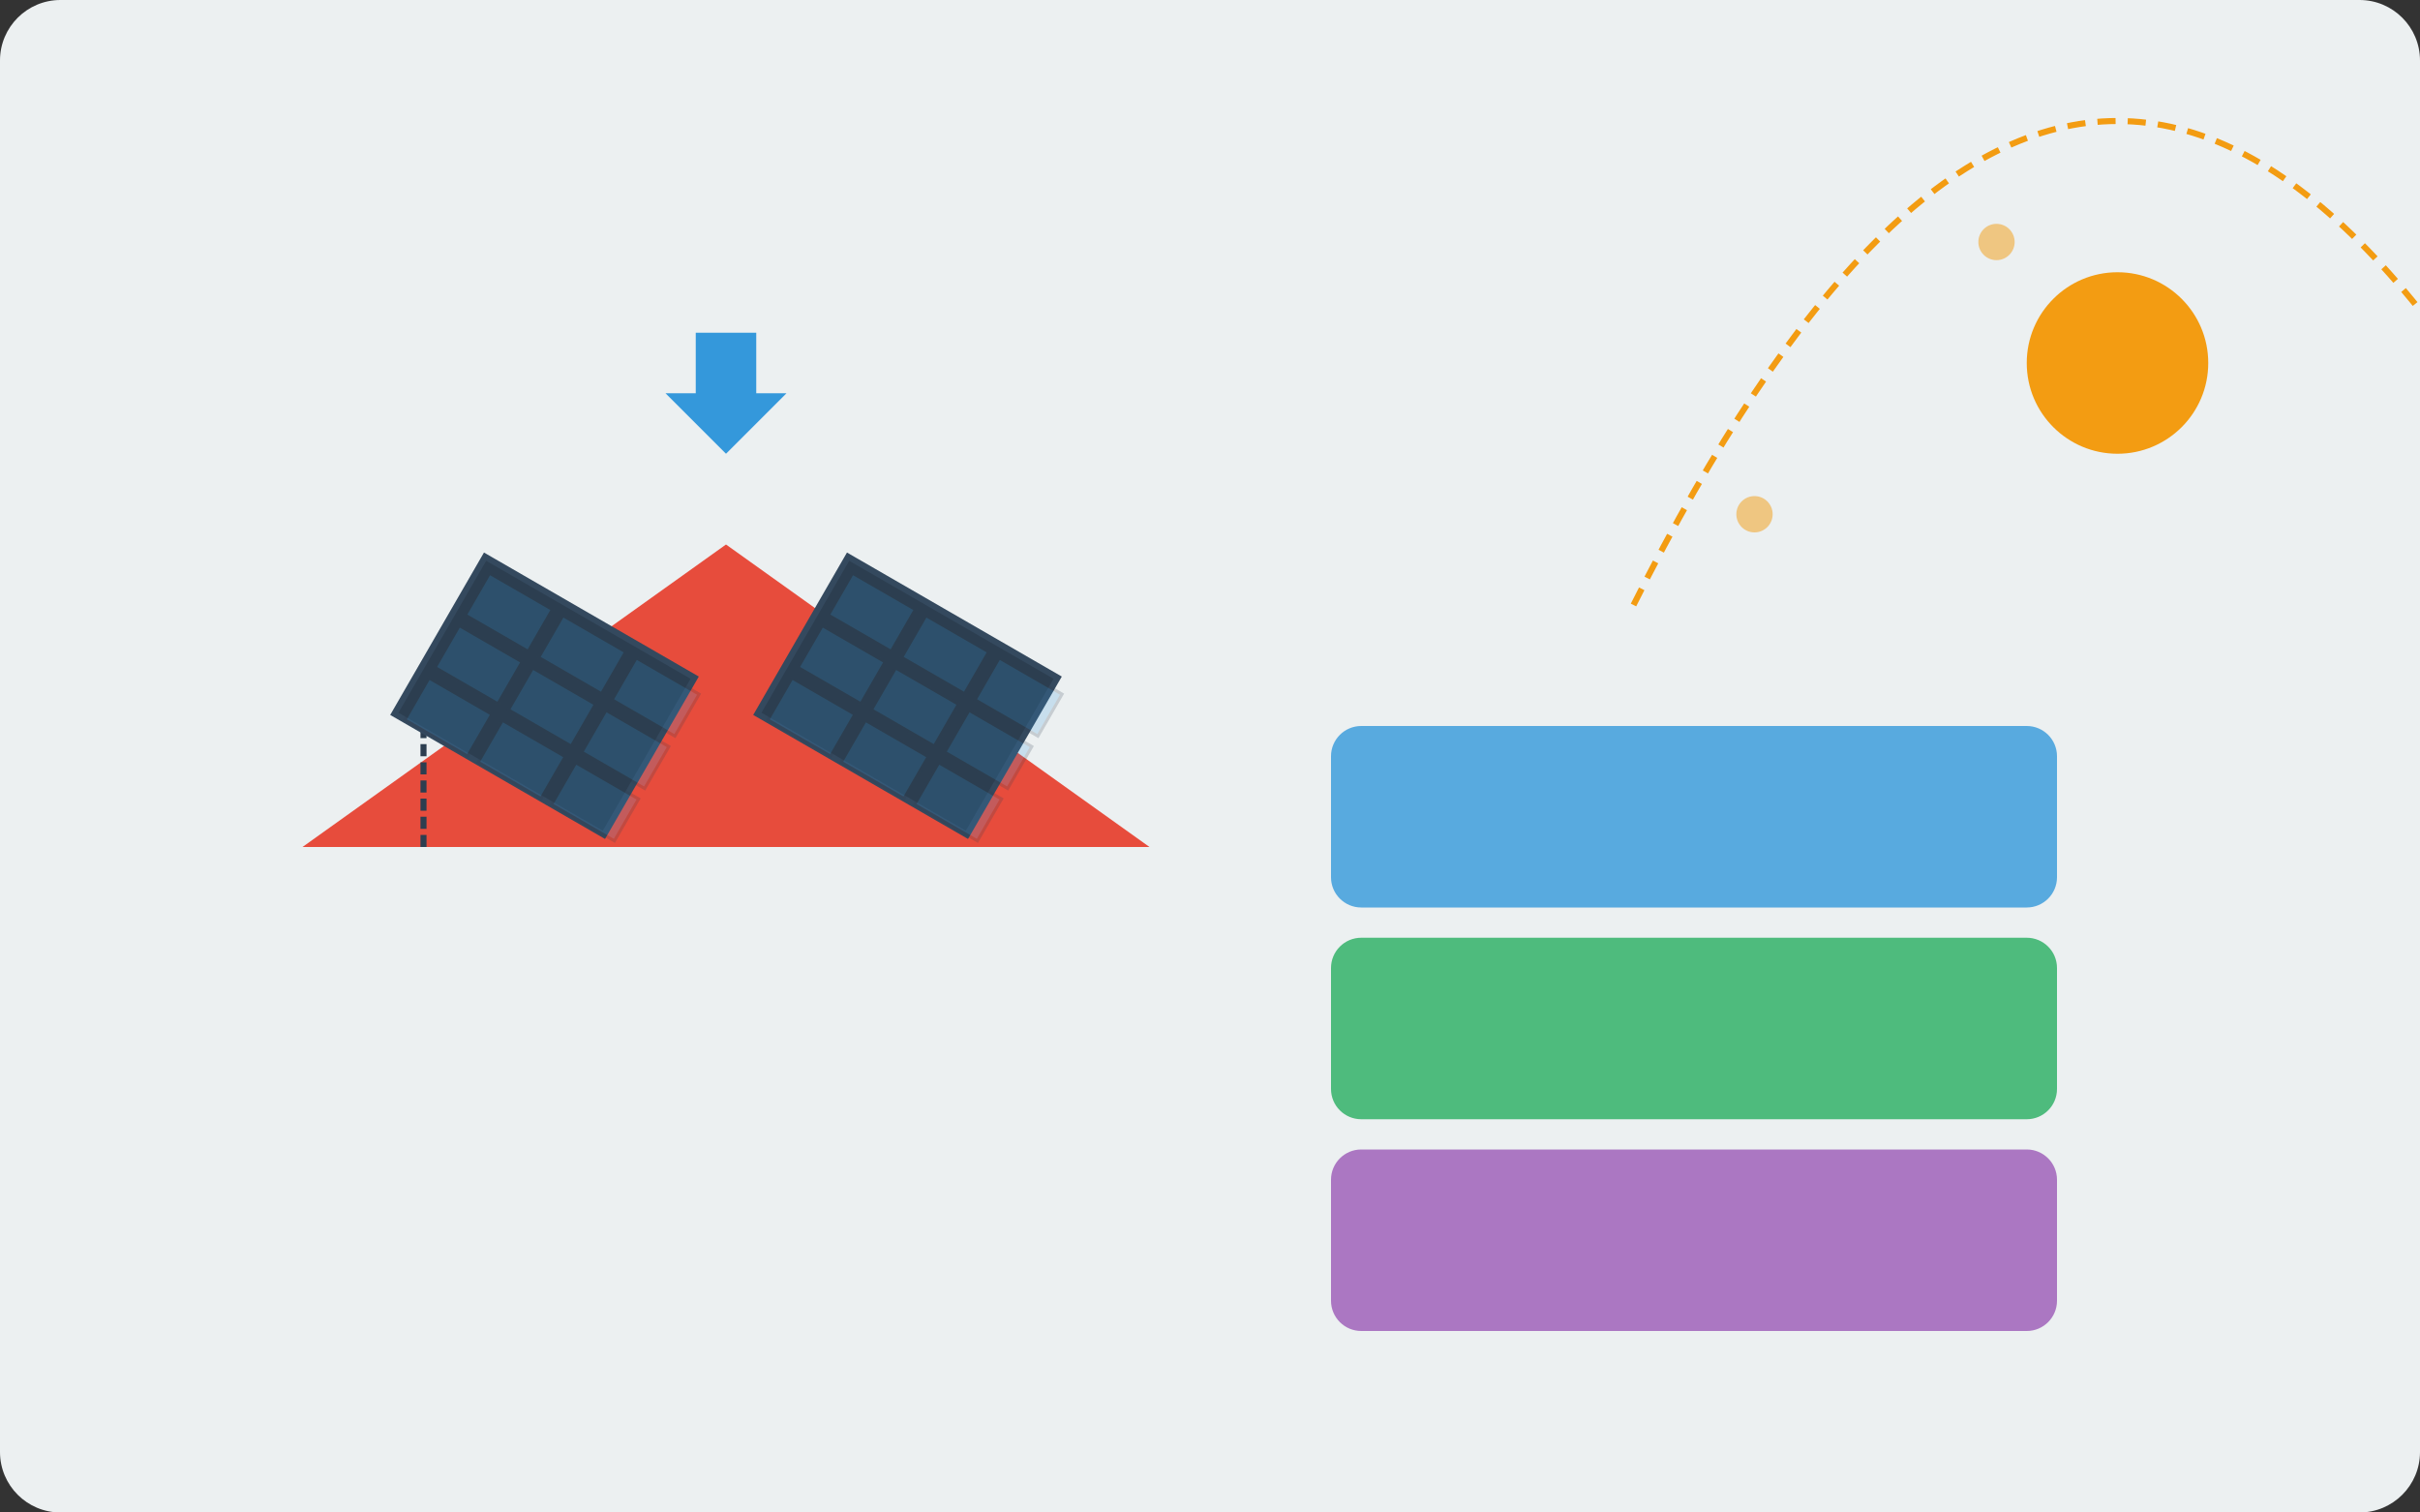 <svg width="400" height="250" viewBox="0 0 400 250" fill="none" xmlns="http://www.w3.org/2000/svg">
<rect x="0" y="0" width="400" height="250" fill="#333333" stroke="none"/>
<g clip-path="url(#clip0_2756_443)">
<path d="M390 0H10C4.477 0 0 4.477 0 10V240C0 245.523 4.477 250 10 250H390C395.523 250 400 245.523 400 240V10C400 4.477 395.523 0 390 0Z" fill="url(#paint0_linear_2756_443)"/>
<path d="M350 75C358.284 75 365 68.284 365 60C365 51.716 358.284 45 350 45C341.716 45 335 51.716 335 60C335 68.284 341.716 75 350 75Z" fill="url(#paint1_linear_2756_443)"/>
<path d="M270 100C296.667 46.667 323.333 20 350 20C376.667 20 403.333 46.667 430 100" stroke="#F39C12" stroke-dasharray="3 2"/>
<path opacity="0.5" d="M290 88C291.657 88 293 86.657 293 85C293 83.343 291.657 82 290 82C288.343 82 287 83.343 287 85C287 86.657 288.343 88 290 88Z" fill="#F39C12"/>
<path opacity="0.5" d="M330 43C331.657 43 333 41.657 333 40C333 38.343 331.657 37 330 37C328.343 37 327 38.343 327 40C327 41.657 328.343 43 330 43Z" fill="#F39C12"/>
<path d="M180 140H60V210H180V140Z" fill="url(#paint2_linear_2756_443)"/>
<path d="M50 140L120 90L190 140H50Z" fill="url(#paint3_linear_2756_443)"/>
<path d="M70 140V120C70 114.696 72.107 109.609 75.858 105.858C79.609 102.107 84.696 100 90 100" stroke="#2C3E50" stroke-dasharray="2 1"/>
<path d="M75.336 112.488L76.039 112.395C76.12 112.793 76.257 113.081 76.449 113.258C76.644 113.432 76.882 113.52 77.16 113.52C77.491 113.52 77.769 113.405 77.996 113.176C78.225 112.947 78.34 112.663 78.34 112.324C78.34 112.001 78.234 111.736 78.023 111.527C77.812 111.316 77.544 111.211 77.219 111.211C77.086 111.211 76.921 111.237 76.723 111.289L76.801 110.672C76.848 110.677 76.885 110.68 76.914 110.68C77.213 110.68 77.483 110.602 77.723 110.445C77.962 110.289 78.082 110.048 78.082 109.723C78.082 109.465 77.995 109.251 77.82 109.082C77.646 108.913 77.421 108.828 77.144 108.828C76.871 108.828 76.643 108.914 76.461 109.086C76.279 109.258 76.162 109.516 76.109 109.859L75.406 109.734C75.492 109.263 75.688 108.898 75.992 108.641C76.297 108.38 76.676 108.25 77.129 108.25C77.441 108.25 77.729 108.318 77.992 108.453C78.255 108.586 78.456 108.768 78.594 109C78.734 109.232 78.805 109.478 78.805 109.738C78.805 109.986 78.738 110.211 78.606 110.414C78.473 110.617 78.276 110.779 78.016 110.898C78.354 110.977 78.617 111.139 78.805 111.387C78.992 111.632 79.086 111.939 79.086 112.309C79.086 112.809 78.904 113.233 78.539 113.582C78.174 113.928 77.713 114.102 77.156 114.102C76.654 114.102 76.236 113.952 75.902 113.652C75.572 113.353 75.383 112.965 75.336 112.488ZM79.785 111.176C79.785 110.499 79.854 109.954 79.992 109.543C80.133 109.129 80.34 108.81 80.613 108.586C80.889 108.362 81.236 108.25 81.652 108.25C81.96 108.25 82.229 108.312 82.461 108.438C82.693 108.56 82.884 108.738 83.035 108.973C83.186 109.204 83.305 109.488 83.391 109.824C83.477 110.158 83.519 110.608 83.519 111.176C83.519 111.848 83.451 112.391 83.312 112.805C83.174 113.216 82.967 113.535 82.691 113.762C82.418 113.986 82.072 114.098 81.652 114.098C81.1 114.098 80.667 113.9 80.352 113.504C79.974 113.027 79.785 112.251 79.785 111.176ZM80.508 111.176C80.508 112.116 80.617 112.742 80.836 113.055C81.057 113.365 81.329 113.52 81.652 113.52C81.975 113.52 82.246 113.363 82.465 113.051C82.686 112.738 82.797 112.113 82.797 111.176C82.797 110.233 82.686 109.607 82.465 109.297C82.246 108.987 81.973 108.832 81.644 108.832C81.322 108.832 81.064 108.969 80.871 109.242C80.629 109.591 80.508 110.236 80.508 111.176ZM84.16 112.281V111.574H86.32V112.281H84.16ZM86.906 112.488L87.609 112.395C87.69 112.793 87.827 113.081 88.019 113.258C88.215 113.432 88.452 113.52 88.731 113.52C89.061 113.52 89.34 113.405 89.566 113.176C89.796 112.947 89.91 112.663 89.91 112.324C89.91 112.001 89.805 111.736 89.594 111.527C89.383 111.316 89.115 111.211 88.789 111.211C88.656 111.211 88.491 111.237 88.293 111.289L88.371 110.672C88.418 110.677 88.456 110.68 88.484 110.68C88.784 110.68 89.053 110.602 89.293 110.445C89.533 110.289 89.652 110.048 89.652 109.723C89.652 109.465 89.565 109.251 89.391 109.082C89.216 108.913 88.991 108.828 88.715 108.828C88.441 108.828 88.213 108.914 88.031 109.086C87.849 109.258 87.732 109.516 87.68 109.859L86.977 109.734C87.062 109.263 87.258 108.898 87.562 108.641C87.867 108.38 88.246 108.25 88.699 108.25C89.012 108.25 89.299 108.318 89.562 108.453C89.826 108.586 90.026 108.768 90.164 109C90.305 109.232 90.375 109.478 90.375 109.738C90.375 109.986 90.309 110.211 90.176 110.414C90.043 110.617 89.846 110.779 89.586 110.898C89.924 110.977 90.188 111.139 90.375 111.387C90.562 111.632 90.656 111.939 90.656 112.309C90.656 112.809 90.474 113.233 90.109 113.582C89.745 113.928 89.284 114.102 88.727 114.102C88.224 114.102 87.806 113.952 87.473 113.652C87.142 113.353 86.953 112.965 86.906 112.488ZM91.356 112.5L92.094 112.438C92.148 112.797 92.275 113.068 92.473 113.25C92.673 113.43 92.914 113.52 93.195 113.52C93.534 113.52 93.82 113.392 94.055 113.137C94.289 112.882 94.406 112.543 94.406 112.121C94.406 111.72 94.293 111.404 94.066 111.172C93.842 110.94 93.548 110.824 93.184 110.824C92.957 110.824 92.753 110.876 92.57 110.98C92.388 111.082 92.245 111.215 92.141 111.379L91.481 111.293L92.035 108.352H94.883V109.023H92.598L92.289 110.562C92.633 110.323 92.993 110.203 93.371 110.203C93.871 110.203 94.293 110.376 94.637 110.723C94.981 111.069 95.152 111.514 95.152 112.059C95.152 112.577 95.001 113.025 94.699 113.402C94.332 113.866 93.831 114.098 93.195 114.098C92.674 114.098 92.249 113.952 91.918 113.66C91.59 113.368 91.402 112.982 91.356 112.5ZM95.977 109.258C95.977 108.958 96.082 108.703 96.293 108.492C96.507 108.281 96.762 108.176 97.059 108.176C97.361 108.176 97.617 108.281 97.828 108.492C98.039 108.703 98.144 108.958 98.144 109.258C98.144 109.557 98.038 109.814 97.824 110.027C97.613 110.238 97.358 110.344 97.059 110.344C96.762 110.344 96.507 110.238 96.293 110.027C96.082 109.816 95.977 109.56 95.977 109.258ZM96.402 109.258C96.402 109.44 96.466 109.596 96.594 109.727C96.724 109.854 96.88 109.918 97.062 109.918C97.242 109.918 97.396 109.854 97.523 109.727C97.654 109.596 97.719 109.44 97.719 109.258C97.719 109.076 97.654 108.921 97.523 108.793C97.396 108.663 97.242 108.598 97.062 108.598C96.88 108.598 96.724 108.663 96.594 108.793C96.466 108.921 96.402 109.076 96.402 109.258Z" fill="#2C3E50"/>
<path d="M114.821 112.01L80.18 92.01L65.18 117.991L99.821 137.991L114.821 112.01Z" fill="url(#paint4_linear_2756_443)" stroke="#34495E"/>
<g opacity="0.2">
<path d="M91.302 100.742L80.91 94.742L76.91 101.67L87.302 107.67L91.302 100.742Z" fill="#3498DB" stroke="#2C3E50" stroke-width="0.5"/>
<path d="M103.427 107.742L93.035 101.742L89.035 108.67L99.427 114.67L103.427 107.742Z" fill="#3498DB" stroke="#2C3E50" stroke-width="0.5"/>
<path d="M115.552 114.742L105.16 108.742L101.16 115.67L111.552 121.67L115.552 114.742Z" fill="#3498DB" stroke="#2C3E50" stroke-width="0.5"/>
<path d="M86.302 109.402L75.91 103.402L71.91 110.33L82.302 116.33L86.302 109.402Z" fill="#3498DB" stroke="#2C3E50" stroke-width="0.5"/>
<path d="M98.427 116.402L88.035 110.402L84.035 117.33L94.427 123.33L98.427 116.402Z" fill="#3498DB" stroke="#2C3E50" stroke-width="0.5"/>
<path d="M110.552 123.402L100.16 117.402L96.16 124.33L106.552 130.33L110.552 123.402Z" fill="#3498DB" stroke="#2C3E50" stroke-width="0.5"/>
<path d="M81.302 118.062L70.91 112.062L66.91 118.99L77.302 124.99L81.302 118.062Z" fill="#3498DB" stroke="#2C3E50" stroke-width="0.5"/>
<path d="M93.427 125.062L83.035 119.062L79.035 125.99L89.427 131.99L93.427 125.062Z" fill="#3498DB" stroke="#2C3E50" stroke-width="0.5"/>
<path d="M105.552 132.062L95.16 126.062L91.16 132.99L101.552 138.99L105.552 132.062Z" fill="#3498DB" stroke="#2C3E50" stroke-width="0.5"/>
</g>
<path d="M174.821 112.01L140.18 92.01L125.18 117.991L159.821 137.991L174.821 112.01Z" fill="url(#paint5_linear_2756_443)" stroke="#34495E"/>
<g opacity="0.2">
<path d="M151.302 100.742L140.91 94.742L136.91 101.67L147.302 107.67L151.302 100.742Z" fill="#3498DB" stroke="#2C3E50" stroke-width="0.5"/>
<path d="M163.427 107.742L153.035 101.742L149.035 108.67L159.427 114.67L163.427 107.742Z" fill="#3498DB" stroke="#2C3E50" stroke-width="0.5"/>
<path d="M175.552 114.742L165.16 108.742L161.16 115.67L171.552 121.67L175.552 114.742Z" fill="#3498DB" stroke="#2C3E50" stroke-width="0.5"/>
<path d="M146.302 109.402L135.91 103.402L131.91 110.33L142.302 116.33L146.302 109.402Z" fill="#3498DB" stroke="#2C3E50" stroke-width="0.5"/>
<path d="M158.427 116.402L148.035 110.402L144.035 117.33L154.427 123.33L158.427 116.402Z" fill="#3498DB" stroke="#2C3E50" stroke-width="0.5"/>
<path d="M170.552 123.402L160.16 117.402L156.16 124.33L166.552 130.33L170.552 123.402Z" fill="#3498DB" stroke="#2C3E50" stroke-width="0.5"/>
<path d="M141.302 118.062L130.91 112.062L126.91 118.99L137.302 124.99L141.302 118.062Z" fill="#3498DB" stroke="#2C3E50" stroke-width="0.5"/>
<path d="M153.427 125.062L143.035 119.062L139.035 125.99L149.427 131.99L153.427 125.062Z" fill="#3498DB" stroke="#2C3E50" stroke-width="0.5"/>
<path d="M165.552 132.062L155.16 126.062L151.16 132.99L161.552 138.99L165.552 132.062Z" fill="#3498DB" stroke="#2C3E50" stroke-width="0.5"/>
</g>
<path d="M120 75L130 65H125V55H115V65H110L120 75Z" fill="#3498DB"/>
<path opacity="0.8" d="M335 120H225C222.239 120 220 122.239 220 125V145C220 147.761 222.239 150 225 150H335C337.761 150 340 147.761 340 145V125C340 122.239 337.761 120 335 120Z" fill="#3498DB"/>
<path opacity="0.8" d="M335 155H225C222.239 155 220 157.239 220 160V180C220 182.761 222.239 185 225 185H335C337.761 185 340 182.761 340 180V160C340 157.239 337.761 155 335 155Z" fill="#27AE60"/>
<path opacity="0.8" d="M335 190H225C222.239 190 220 192.239 220 195V215C220 217.761 222.239 220 225 220H335C337.761 220 340 217.761 340 215V195C340 192.239 337.761 190 335 190Z" fill="#9B59B6"/>
</g>
<defs>
<linearGradient id="paint0_linear_2756_443" x1="0" y1="0" x2="22471.9" y2="35955.1" gradientUnits="userSpaceOnUse">
<stop stop-color="#ECF0F1"/>
<stop offset="1" stop-color="#BDC3C7"/>
</linearGradient>
<linearGradient id="paint1_linear_2756_443" x1="335" y1="45" x2="3335" y2="3045" gradientUnits="userSpaceOnUse">
<stop stop-color="#F39C12"/>
<stop offset="1" stop-color="#E67E22"/>
</linearGradient>
<linearGradient id="paint2_linear_2756_443" x1="60" y1="140" x2="6153.26" y2="10585.6" gradientUnits="userSpaceOnUse">
<stop stop-color="#ECF0F1"/>
<stop offset="1" stop-color="#BDC3C7"/>
</linearGradient>
<linearGradient id="paint3_linear_2756_443" x1="50" y1="90" x2="3217.42" y2="8958.78" gradientUnits="userSpaceOnUse">
<stop stop-color="#E74C3C"/>
<stop offset="1" stop-color="#C0392B"/>
</linearGradient>
<linearGradient id="paint4_linear_2756_443" x1="80.18" y1="92.01" x2="654.333" y2="4857.55" gradientUnits="userSpaceOnUse">
<stop stop-color="#2C3E50"/>
<stop offset="1" stop-color="#34495E"/>
</linearGradient>
<linearGradient id="paint5_linear_2756_443" x1="140.18" y1="92.01" x2="714.333" y2="4857.55" gradientUnits="userSpaceOnUse">
<stop stop-color="#2C3E50"/>
<stop offset="1" stop-color="#34495E"/>
</linearGradient>
<clipPath id="clip0_2756_443">
<rect width="400" height="250" fill="white"/>
</clipPath>
</defs>
</svg>
